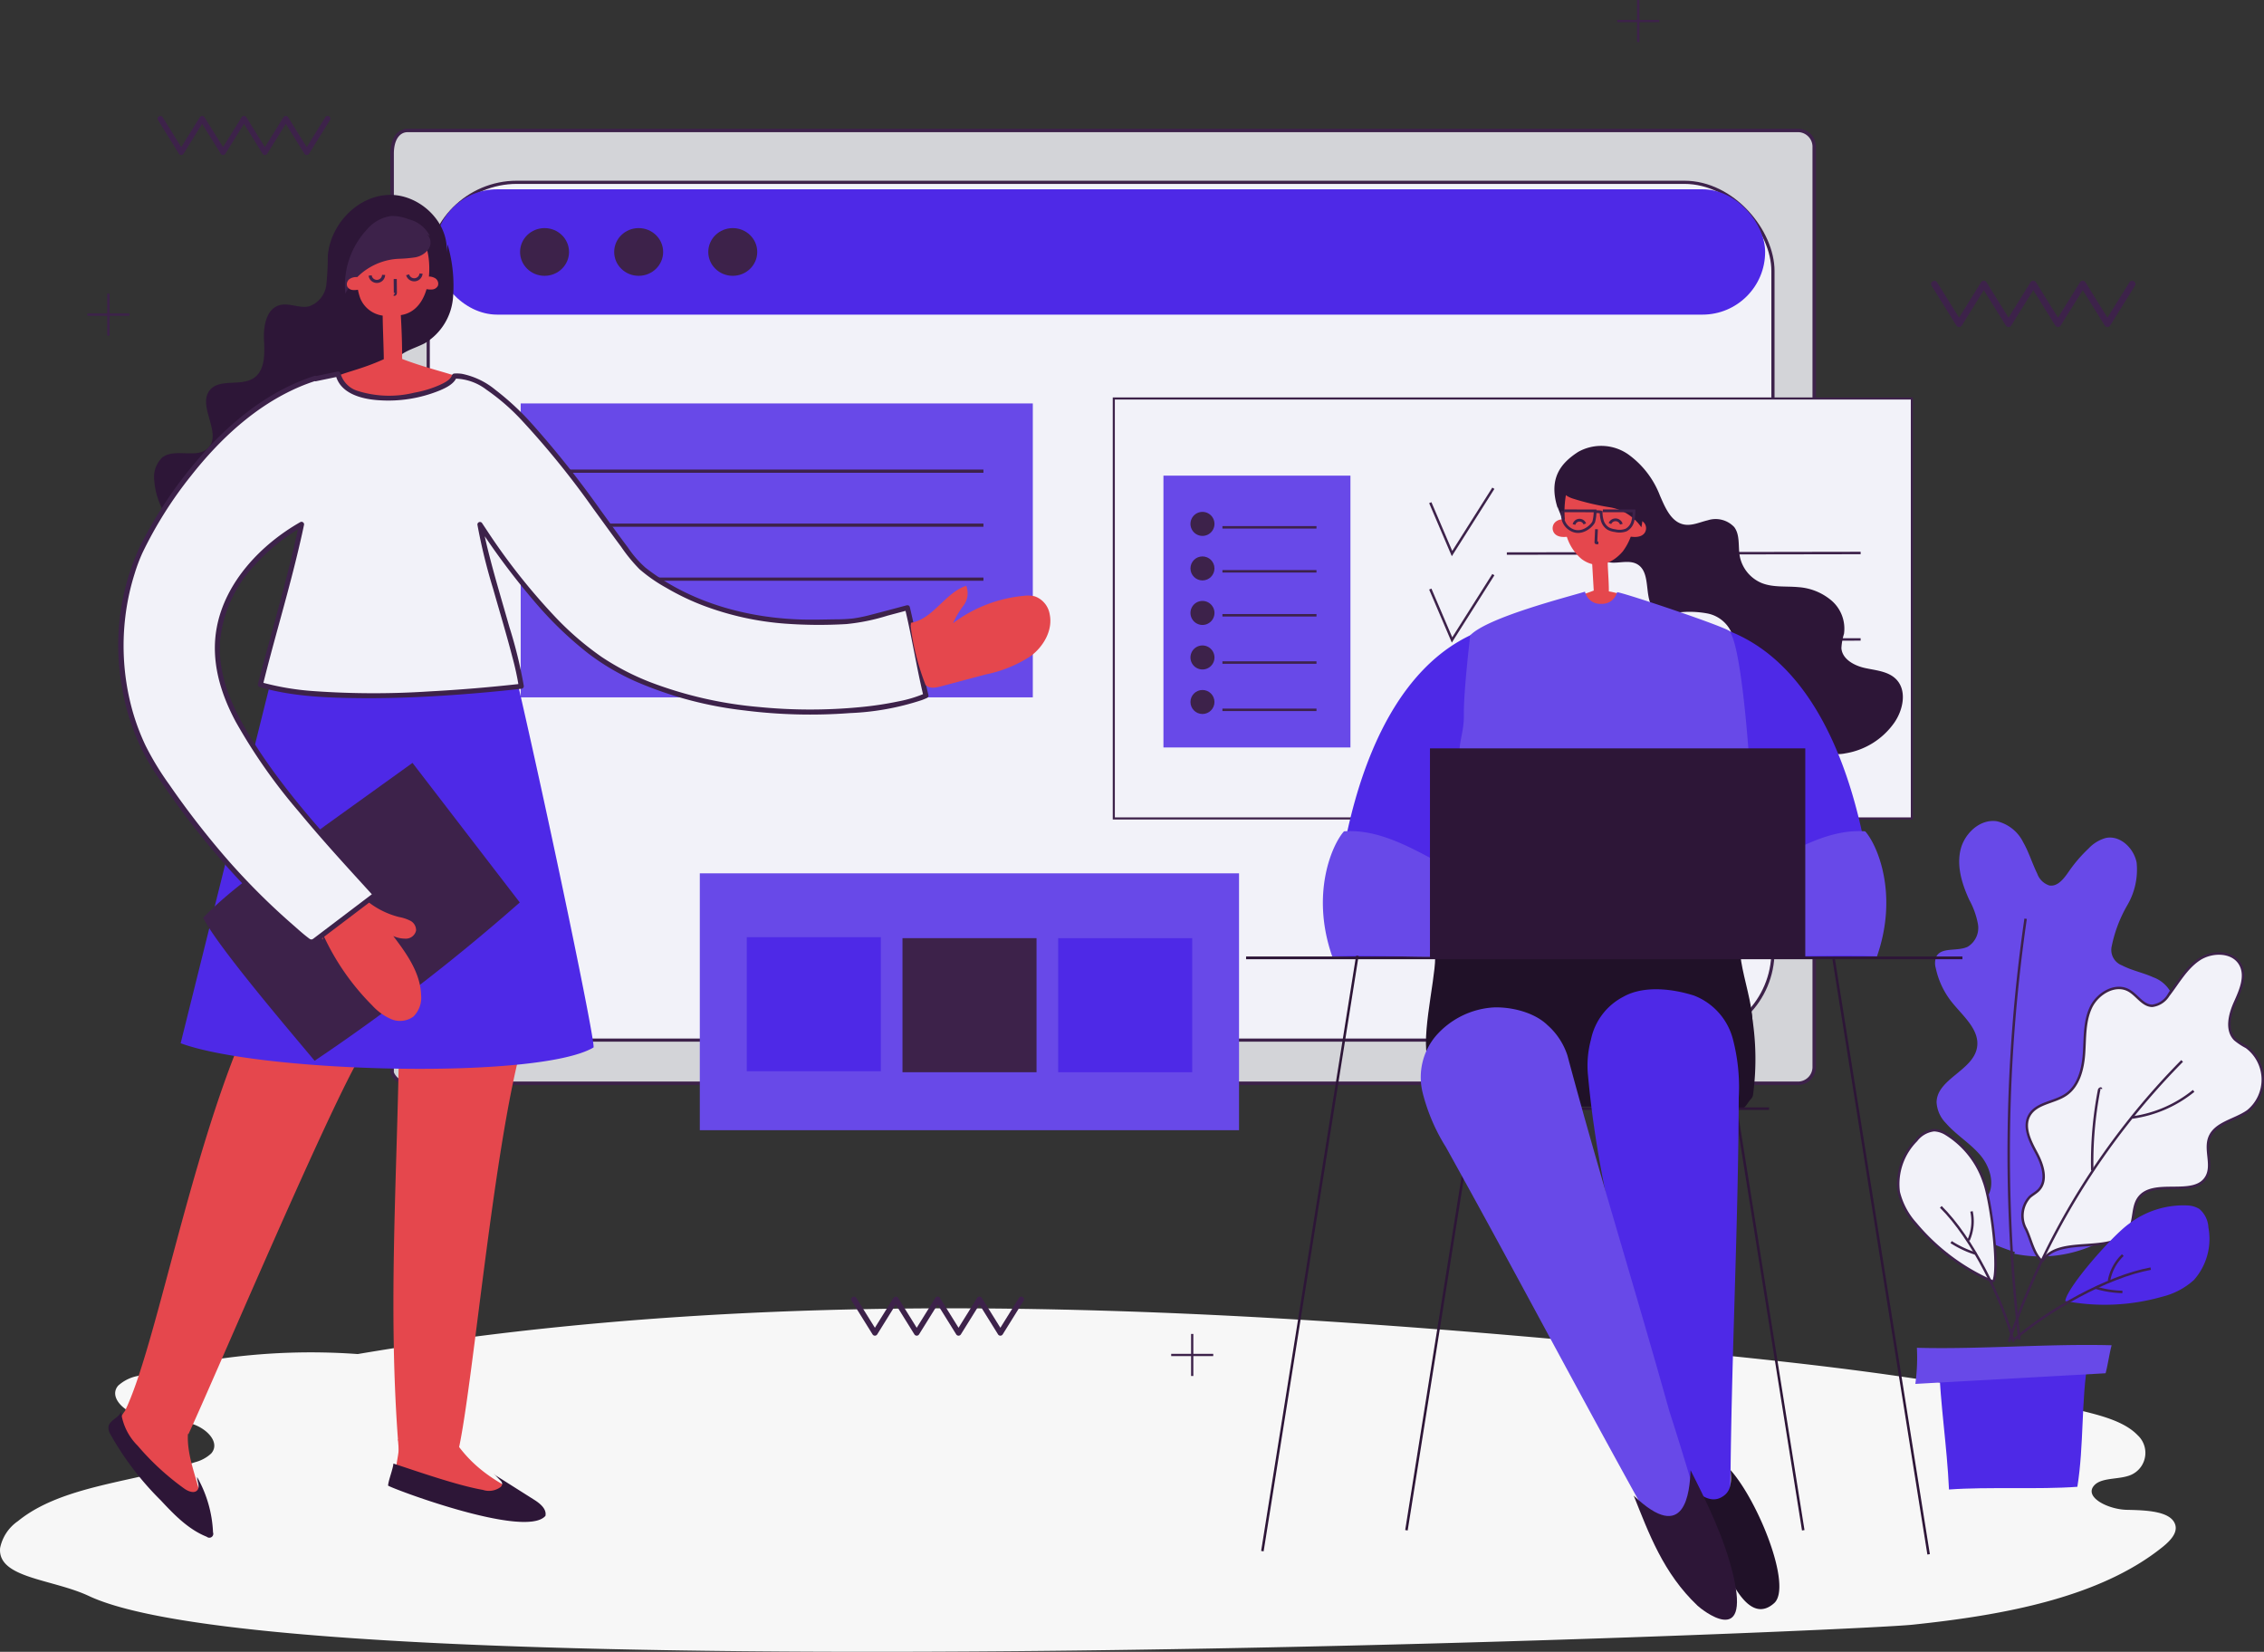 <svg id="artwork4" xmlns="http://www.w3.org/2000/svg" width="306.277" height="223.432" viewBox="0 0 306.277 223.432">
  <rect x="0" y="0" width="306.277" height="223.432" fill="#333333" stroke="none"/>
  <defs>
    <style>
      .cls-1 {
        fill: #f7f7f7;
      }

      .cls-2 {
        fill: #d3d4d8;
        stroke-width: 0.468px;
      }

      .cls-13, .cls-15, .cls-16, .cls-2, .cls-21, .cls-3, .cls-5, .cls-7, .cls-8, .cls-9 {
        stroke: #3d224a;
      }

      .cls-13, .cls-15, .cls-16, .cls-17, .cls-19, .cls-2, .cls-20, .cls-21, .cls-3, .cls-5, .cls-7, .cls-8, .cls-9 {
        stroke-miterlimit: 10;
      }

      .cls-14, .cls-15, .cls-3, .cls-8 {
        fill: #f2f2f9;
      }

      .cls-3 {
        stroke-width: 0.431px;
      }

      .cls-4 {
        fill: #3d224a;
      }

      .cls-13, .cls-16, .cls-17, .cls-19, .cls-20, .cls-21, .cls-5, .cls-7, .cls-9 {
        fill: none;
      }

      .cls-5 {
        stroke-width: 0.305px;
      }

      .cls-6 {
        fill: #6849e8;
      }

      .cls-7 {
        stroke-width: 0.434px;
      }

      .cls-8 {
        stroke-width: 0.283px;
      }

      .cls-9 {
        stroke-width: 0.333px;
      }

      .cls-10 {
        fill: #4e29e7;
      }

      .cls-11 {
        fill: #2d1637;
      }

      .cls-12 {
        fill: #e5474d;
      }

      .cls-13 {
        stroke-width: 0.42px;
      }

      .cls-15, .cls-16 {
        stroke-width: 0.331px;
      }

      .cls-17, .cls-20 {
        stroke: #2d1637;
      }

      .cls-17 {
        stroke-width: 0.34px;
      }

      .cls-18 {
        fill: #201128;
      }

      .cls-19 {
        stroke: #0063b0;
        stroke-width: 0.327px;
      }

      .cls-20 {
        stroke-width: 0.37px;
      }

      .cls-21 {
        stroke-width: 0.373px;
      }
    </style>
  </defs>
  <path id="패스_1331" data-name="패스 1331" class="cls-1" d="M139.581,763.324a87.469,87.469,0,0,0-33.351,2.622,5.448,5.448,0,0,0-2.669,1.321c-1.257,1.487.671,3.46,2.883,4.055s4.691.434,6.9,1.04,4.1,2.6,2.809,4.074a5.063,5.063,0,0,1-2.193,1.181c-8.062,2.7-17.974,3.092-23.945,7.964a5.81,5.81,0,0,0-2.417,3.644c-.373,4.092,7.072,4.168,12.016,6.49,28.965,13.609,237.416,4.847,246.676,3.882,12.354-1.288,25.379-3.679,33.863-10.524,1.028-.83,2.039-1.9,1.7-3-.572-1.869-3.991-1.96-6.551-2.016s-5.859-1.738-4.4-3.316c.946-1.026,3.039-.785,4.574-1.268a3.25,3.25,0,0,0,1.3-5.5c-1.66-1.742-4.523-2.558-7.239-3.226-17.414-4.285-35.659-6.3-53.831-8.1-59.788-5.915-121.132-9.63-179.94.375" transform="translate(-87.583 -579.828)"/>
  <path id="패스_1332" data-name="패스 1332" class="cls-2" d="M434.361,415.662h-188.2a2.284,2.284,0,0,1-2.091-1.436V289.936c0-2.124.941-3.158,2.091-3.158h188.2a2.208,2.208,0,0,1,2.091,2.3V413.366A2.208,2.208,0,0,1,434.361,415.662Z" transform="translate(-191.022 -269.133)"/>
  <rect id="사각형_944" data-name="사각형 944" class="cls-3" width="181.917" height="116.033" rx="12" transform="translate(57.93 24.659)"/>
  <path id="패스_1333" data-name="패스 1333" class="cls-4" d="M150.512,281.542l2.829,4.549a.371.371,0,0,0,.637,0l2.829-4.549h-.637L159,286.091a.372.372,0,0,0,.638,0l2.829-4.549h-.637l2.829,4.549a.371.371,0,0,0,.637,0l2.829-4.549h-.637l2.83,4.549a.372.372,0,0,0,.638,0l2.83-4.549c.253-.407-.385-.781-.638-.376l-2.83,4.549h.638l-2.83-4.549a.372.372,0,0,0-.637,0l-2.829,4.549h.637l-2.829-4.549a.371.371,0,0,0-.637,0L159,285.715h.638l-2.829-4.549a.372.372,0,0,0-.637,0l-2.829,4.549h.637l-2.829-4.549c-.252-.405-.891-.032-.637.376Z" transform="translate(-129.142 -265.304)"/>
  <path id="패스_1334" data-name="패스 1334" class="cls-4" d="M427.34,752.675l2.829,4.549a.372.372,0,0,0,.638,0l2.829-4.549H433l2.829,4.549a.372.372,0,0,0,.637,0l2.829-4.549h-.638l2.829,4.549a.372.372,0,0,0,.638,0l2.829-4.549h-.638l2.83,4.549a.372.372,0,0,0,.638,0l2.83-4.549c.254-.408-.385-.782-.637-.376l-2.83,4.549h.638l-2.83-4.549a.372.372,0,0,0-.638,0l-2.829,4.549h.638l-2.829-4.549a.372.372,0,0,0-.638,0l-2.829,4.549h.637l-2.829-4.549a.372.372,0,0,0-.637,0l-2.829,4.549h.638l-2.829-4.549c-.252-.405-.891-.031-.637.376Z" transform="translate(-312.132 -576.733)"/>
  <line id="선_1" data-name="선 1" class="cls-5" y2="5.688" transform="translate(14.66 39.714)"/>
  <line id="선_2" data-name="선 2" class="cls-5" x2="5.688" transform="translate(11.816 42.558)"/>
  <path id="패스_1335" data-name="패스 1335" class="cls-4" d="M858.31,347.427l3.345,5.379a.439.439,0,0,0,.754,0l3.345-5.379H865l3.346,5.379a.439.439,0,0,0,.754,0l3.346-5.379h-.754l3.346,5.379a.439.439,0,0,0,.754,0l3.346-5.379h-.754l3.346,5.379a.439.439,0,0,0,.754,0l3.346-5.379c.3-.482-.456-.924-.754-.445l-3.346,5.379h.754l-3.346-5.379a.44.44,0,0,0-.754,0l-3.346,5.379h.754l-3.346-5.379a.44.44,0,0,0-.754,0l-3.346,5.379h.754l-3.346-5.379a.44.44,0,0,0-.754,0l-3.345,5.379h.754l-3.345-5.379c-.3-.479-1.053-.037-.753.445Z" transform="translate(-597.006 -308.788)"/>
  <line id="선_3" data-name="선 3" class="cls-5" y2="5.688" transform="translate(161.284 180.437)"/>
  <line id="선_4" data-name="선 4" class="cls-5" x2="5.688" transform="translate(158.441 183.281)"/>
  <rect id="사각형_945" data-name="사각형 945" class="cls-6" width="69.278" height="39.758" transform="translate(70.442 54.571)"/>
  <line id="선_5" data-name="선 5" class="cls-7" x2="56.03" transform="translate(77.01 63.734)"/>
  <line id="선_6" data-name="선 6" class="cls-7" x2="56.03" transform="translate(77.01 71.037)"/>
  <line id="선_7" data-name="선 7" class="cls-7" x2="56.03" transform="translate(77.01 78.339)"/>
  <line id="선_8" data-name="선 8" class="cls-7" x2="56.03" transform="translate(77.01 85.282)"/>
  <rect id="사각형_946" data-name="사각형 946" class="cls-8" width="107.962" height="56.806" transform="translate(150.677 53.902)"/>
  <rect id="사각형_947" data-name="사각형 947" class="cls-6" width="25.297" height="36.769" transform="translate(157.392 64.338)"/>
  <path id="패스_1336" data-name="패스 1336" class="cls-4" d="M565.93,440.615a1.623,1.623,0,1,1-1.623-1.623A1.623,1.623,0,0,1,565.93,440.615Z" transform="translate(-401.635 -369.75)"/>
  <ellipse id="타원_27" data-name="타원 27" class="cls-4" cx="1.623" cy="1.623" rx="1.623" ry="1.623" transform="translate(161.048 75.265)"/>
  <path id="패스_1337" data-name="패스 1337" class="cls-4" d="M565.93,476.149a1.623,1.623,0,1,1-1.623-1.623A1.623,1.623,0,0,1,565.93,476.149Z" transform="translate(-401.635 -393.238)"/>
  <path id="패스_1338" data-name="패스 1338" class="cls-4" d="M565.93,493.916a1.623,1.623,0,1,1-1.623-1.623A1.623,1.623,0,0,1,565.93,493.916Z" transform="translate(-401.635 -404.983)"/>
  <ellipse id="타원_28" data-name="타원 28" class="cls-4" cx="1.623" cy="1.623" rx="1.623" ry="1.623" transform="translate(161.048 93.333)"/>
  <line id="선_9" data-name="선 9" class="cls-9" x2="12.724" transform="translate(165.372 71.331)"/>
  <line id="선_10" data-name="선 10" class="cls-9" y1="0.076" x2="47.862" transform="translate(203.847 74.802)"/>
  <line id="선_11" data-name="선 11" class="cls-9" y1="0.076" x2="47.862" transform="translate(203.847 86.492)"/>
  <line id="선_12" data-name="선 12" class="cls-9" y1="0.076" x2="47.862" transform="translate(203.847 98.334)"/>
  <line id="선_13" data-name="선 13" class="cls-9" x2="12.724" transform="translate(165.372 77.279)"/>
  <line id="선_14" data-name="선 14" class="cls-9" x2="12.724" transform="translate(165.372 83.227)"/>
  <line id="선_15" data-name="선 15" class="cls-9" x2="12.724" transform="translate(165.372 89.621)"/>
  <line id="선_16" data-name="선 16" class="cls-9" x2="12.724" transform="translate(165.372 96.015)"/>
  <path id="패스_1339" data-name="패스 1339" class="cls-9" d="M658.4,431.5l2.941,6.885,5.59-8.838" transform="translate(-464.908 -363.504)"/>
  <path id="패스_1340" data-name="패스 1340" class="cls-9" d="M658.4,465.983l2.941,6.885,5.59-8.838" transform="translate(-464.908 -386.301)"/>
  <path id="패스_1341" data-name="패스 1341" class="cls-9" d="M658.4,501.136l2.941,6.885,5.59-8.838" transform="translate(-464.908 -409.537)"/>
  <rect id="사각형_948" data-name="사각형 948" class="cls-10" width="179.999" height="16.951" rx="8.476" transform="translate(58.79 25.606)"/>
  <ellipse id="타원_29" data-name="타원 29" class="cls-4" cx="3.312" cy="3.227" rx="3.312" ry="3.227" transform="translate(70.356 30.855)"/>
  <ellipse id="타원_30" data-name="타원 30" class="cls-4" cx="3.312" cy="3.227" rx="3.312" ry="3.227" transform="translate(83.087 30.855)"/>
  <ellipse id="타원_31" data-name="타원 31" class="cls-4" cx="3.312" cy="3.227" rx="3.312" ry="3.227" transform="translate(95.817 30.855)"/>
  <rect id="사각형_949" data-name="사각형 949" class="cls-6" width="72.947" height="34.744" transform="translate(94.671 118.134)"/>
  <rect id="사각형_950" data-name="사각형 950" class="cls-10" width="18.134" height="18.134" transform="translate(101.027 126.766)"/>
  <rect id="사각형_951" data-name="사각형 951" class="cls-4" width="18.134" height="18.134" transform="translate(122.089 126.901)"/>
  <rect id="사각형_952" data-name="사각형 952" class="cls-10" width="18.134" height="18.134" transform="translate(143.151 126.901)"/>
  <path id="패스_1342" data-name="패스 1342" class="cls-11" d="M188.7,320.285c.318-4.192-3.778-8.013-7.976-7.789s-7.758,4.054-8.1,8.245a35.474,35.474,0,0,1-.2,3.921,3.516,3.516,0,0,1-2.326,2.9c-1.323.314-2.736-.534-4.039-.145-1.78.53-2.158,2.864-2.064,4.719s.157,4.09-1.386,5.125c-1.76,1.181-4.651,0-5.965,1.665-1.676,2.121,1.666,5.735-.149,7.738-1.47,1.622-4.487.009-6.239,1.322a3.659,3.659,0,0,0-1.1,3.188,9.856,9.856,0,0,0,7.7,8.878c2.043.4,4.509-.072,5.525-1.889.832-1.488.549-3.6,1.871-4.672,1.616-1.316,4.383-.02,5.957-1.387,1.4-1.215.77-3.459,1.038-5.292.48-3.281,4.06-5.241,7.362-5.541,1.135-.1,2.478-.179,3.082-1.146.839-1.343-.517-3.112-.117-4.645.446-1.708,2.618-2.106,4.179-2.93a7.95,7.95,0,0,0,3.8-6.032,19.824,19.824,0,0,0-.723-7.327" transform="translate(-128.28 -286.126)"/>
  <path id="패스_1343" data-name="패스 1343" class="cls-12" d="M263.106,629.244c-4.6,11.6-7.754,50.859-9.882,58.958-3.126-.287-4.724.286-7.85,0-1.879-21.943.238-43.206.01-65.228,5.252.669,7.339,2,12.632,1.879a6.5,6.5,0,0,1,3.922.716c1.11.774,1.474,2.693.328,3.414" transform="translate(-191.368 -491.366)"/>
  <path id="패스_1344" data-name="패스 1344" class="cls-12" d="M153.5,647.149c-7.36,17.286-11.914,42.631-15.982,50.995a84.773,84.773,0,0,1,8.561,3.2c3.257-6.972,18.242-42.34,23.117-50.887-4.442-1.642-10.96-3.358-15.7-3.308" transform="translate(-120.589 -507.345)"/>
  <path id="패스_1345" data-name="패스 1345" class="cls-10" d="M172.145,500.417l-12.464,50.059c10.782,3.991,48.372,4.975,55.846.576.391-.23-6.084-31.295-10.459-50.179a2.7,2.7,0,0,0-1.5-1.739,3.754,3.754,0,0,0-1.764-.2l-28.468,1.283" transform="translate(-135.242 -409.36)"/>
  <path id="패스_1346" data-name="패스 1346" class="cls-12" d="M222.009,335.027c3.23-.475,4.17-4.481,3.764-7.72-.294-2.35-1.631-4.924-3.971-5.286a4.556,4.556,0,0,0-4.252,2.116,9.822,9.822,0,0,0-1.418,4.748,8.284,8.284,0,0,0,.389,3.864,3.835,3.835,0,0,0,3.035,2.345c0,1.279.148,4.617.148,5.9-5.088,2.284-6.627,1.478-10.79,5.188,4.921.851-1.874,14.739,13.349,14.548,11.545-.145,5.052-14.668,9.438-16.1-.585-1.365-4.728-1.837-9.512-3.673,0-2.111-.062-3.815-.179-5.922" transform="translate(-167.786 -292.403)"/>
  <path id="패스_1347" data-name="패스 1347" class="cls-4" d="M236.338,323.356a1.568,1.568,0,0,1,.21,2.013,2.823,2.823,0,0,1-1.845,1.122,17.488,17.488,0,0,1-2.207.19,8.5,8.5,0,0,0-7.2,4.726,11.082,11.082,0,0,1,2.921-8.689,5.236,5.236,0,0,1,3.295-1.828,5.876,5.876,0,0,1,2.349.447,4.336,4.336,0,0,1,2.873,2.272" transform="translate(-178.576 -291.676)"/>
  <path id="패스_1348" data-name="패스 1348" class="cls-12" d="M257.71,345.1a1.645,1.645,0,0,1,1.116.218.871.871,0,0,1,.351,1.013.924.924,0,0,1-.718.492,2.727,2.727,0,0,1-.9-.06" transform="translate(-199.939 -307.673)"/>
  <path id="패스_1349" data-name="패스 1349" class="cls-12" d="M227.5,345.3a1.645,1.645,0,0,0-1.113.234.872.872,0,0,0-.336,1.018.925.925,0,0,0,.725.482,2.723,2.723,0,0,0,.9-.073" transform="translate(-179.077 -307.807)"/>
  <path id="패스_1350" data-name="패스 1350" class="cls-13" d="M252.082,343.9a.926.926,0,0,1-1.814.161" transform="translate(-195.122 -306.892)"/>
  <path id="패스_1351" data-name="패스 1351" class="cls-13" d="M237.125,344.421a.914.914,0,0,1-1.82.081" transform="translate(-185.231 -307.236)"/>
  <path id="패스_1352" data-name="패스 1352" class="cls-13" d="M245.048,346.07l.018,1.874c0,.1-.073.245-.154.185" transform="translate(-191.581 -308.326)"/>
  <path id="패스_1353" data-name="패스 1353" class="cls-12" d="M254.005,809.892c2.911,3.929,6.358,5.5,10.7,7.747a58.031,58.031,0,0,1-15.891-1.28,1.753,1.753,0,0,1-.724-.281,18.3,18.3,0,0,1-2.2-1.378c-.788-1.742.51-3.8,0-5.639,2.691-.061,5.467,1.31,8.115.831" transform="translate(-192.055 -614.372)"/>
  <path id="패스_1354" data-name="패스 1354" class="cls-12" d="M144.149,798.545c-.716,4.269,2.126,8.4,2.039,12.729-.643.156-1.234-.364-1.693-.841l-8.991-9.359a3.583,3.583,0,0,1-.816-1.105,2.567,2.567,0,0,1-.134-1.149,4.559,4.559,0,0,1,1.394-2.92.809.809,0,0,1,.457-.26.881.881,0,0,1,.405.1l7.3,3" transform="translate(-118.624 -605.5)"/>
  <path id="패스_1355" data-name="패스 1355" class="cls-11" d="M256.726,820.075l.909.934a.8.8,0,0,1,.26.413.616.616,0,0,1-.193.483,2.623,2.623,0,0,1-2.412.4c-3.4-.587-8.826-2.485-12.106-3.564-.046.717-.675,2.26-.721,2.977-.013.2,18.578,7.291,21.288,4.1.19-.923-.718-1.669-1.515-2.172l-5.2-3.288" transform="translate(-189.963 -620.774)"/>
  <path id="패스_1356" data-name="패스 1356" class="cls-11" d="M142.832,806.893c0,.6.419,1.266.064,1.751-.4.546-1.261.207-1.811-.188a35.362,35.362,0,0,1-6.293-5.795,7.772,7.772,0,0,1-2.246-4.589c-.313.855-1.593,1.15-1.706,2.054a1.793,1.793,0,0,0,.272,1.005,40.482,40.482,0,0,0,6.819,8.935c1.816,1.949,3.737,3.934,6.213,4.917a.532.532,0,0,0,.846-.59,16.593,16.593,0,0,0-2.159-7.5" transform="translate(-116.171 -607.11)"/>
  <path id="패스_1357" data-name="패스 1357" class="cls-4" d="M184.189,548.354l12.8-9.2,14.513,18.881a269.422,269.422,0,0,1-27.756,21.413c-2.377-2.875-13.151-15.414-15.078-19.347,4.568-4.714,11.175-8.994,16.739-12.479" transform="translate(-141.185 -435.961)"/>
  <path id="패스_1358" data-name="패스 1358" class="cls-12" d="M213.6,597.136a32.749,32.749,0,0,0,6.619,9.564,7.688,7.688,0,0,0,2.562,1.871,3.086,3.086,0,0,0,3.031-.323,3.592,3.592,0,0,0,1.051-2.926c-.093-2.988-1.951-5.6-3.763-7.973a4.112,4.112,0,0,0,1.784.348,1.406,1.406,0,0,0,1.3-1.1,1.442,1.442,0,0,0-.779-1.321,5.653,5.653,0,0,0-1.536-.506,11.208,11.208,0,0,1-4.646-2.442,1.855,1.855,0,0,0-.97-.57,1.709,1.709,0,0,0-.929.28l-4.783,2.527c-.177.094-.372.209-.421.4a.729.729,0,0,0,.131.507l1.3,2.378" transform="translate(-169.896 -470.731)"/>
  <g id="그룹_1617" data-name="그룹 1617" transform="translate(16.02 50.254)">
    <g id="그룹_1615" data-name="그룹 1615" transform="translate(0.356 0.338)">
      <path id="패스_1359" data-name="패스 1359" class="cls-14" d="M242.263,415.585c-8.118,2.15-6.358,1.83-12.159,1.941-8.4.161-17.05-2.02-23.637-7.229-3.06-2.419-17.386-26.708-25.479-26.049-.84,2.659-14.551,5.177-15.738-.276-.7.151-2.261.472-3.052.641-.011-.02-.022-.041-.034-.061-14.541,4.637-23.172,22.166-23.907,23.962-3.857,9.417-3.01,20.992,2.677,29.431a100.329,100.329,0,0,0,20.177,22.634.653.653,0,0,0,1.015.026l8.2-6.216c-5.789-6.368-17.957-19.163-20.69-28.407-3.774-12.768,8.316-20.346,10.681-21.688-1.463,6.99-4.7,18.119-5.576,21.692,9.124,2.709,27.9,1.056,35.3.217-.686-4.817-4.663-16.095-5.594-21.892,1.839,2.77,7.634,11.61,14.817,17.154,13.908,10.737,39.348,8.858,45.523,6.011C243.845,423.664,243.2,419.4,242.263,415.585Z" transform="translate(-135.894 -383.972)"/>
    </g>
    <g id="그룹_1616" data-name="그룹 1616">
      <path id="패스_1360" data-name="패스 1360" class="cls-4" d="M241.477,414.6c-1.582.419-3.16.853-4.746,1.255a20.6,20.6,0,0,1-2.5.522,20.916,20.916,0,0,1-2.318.117c-1.482.021-2.966.066-4.448.03-7.554-.183-15.3-2.308-21.316-7.015a14.225,14.225,0,0,1-2.386-2.74c-1.233-1.632-2.423-3.3-3.629-4.951A131.117,131.117,0,0,0,190.744,390a36.166,36.166,0,0,0-4.934-4.572,10.256,10.256,0,0,0-4.486-2.14,4.8,4.8,0,0,0-1.031-.041.357.357,0,0,0-.33.251c-.219.644-1.137,1.06-1.717,1.324a15.033,15.033,0,0,1-3.381,1.016,14.225,14.225,0,0,1-7.708-.258,3.447,3.447,0,0,1-2.271-2.359.349.349,0,0,0-.421-.239c-1.016.219-2.036.424-3.052.641l.387.157-.034-.061a.346.346,0,0,0-.387-.157c-6.333,2.039-11.632,6.423-15.89,11.429a57.572,57.572,0,0,0-7.725,11.623,31.829,31.829,0,0,0-2.415,19.184,30.162,30.162,0,0,0,4.317,11.238,109.318,109.318,0,0,0,7.83,10.551,93.724,93.724,0,0,0,8.888,9.308q1.185,1.078,2.407,2.114.582.494,1.173.978a1.483,1.483,0,0,0,1.066.515,2.718,2.718,0,0,0,1.159-.707l1.589-1.205,3.012-2.283,3.012-2.284a.349.349,0,0,0,.069-.537c-6.218-6.838-12.727-13.647-17.5-21.614-2.268-3.782-4.089-7.948-3.773-12.454a17.351,17.351,0,0,1,4.722-10.289,26.4,26.4,0,0,1,6.476-5.2l-.5-.386c-1.3,6.185-3.05,12.273-4.7,18.371-.3,1.1-.6,2.21-.875,3.321a.349.349,0,0,0,.239.421c4.443,1.306,9.246,1.463,13.845,1.5,5.081.039,10.165-.231,15.228-.652q3.161-.263,6.313-.618a.351.351,0,0,0,.33-.433,61.356,61.356,0,0,0-1.932-7.888c-.9-3.174-1.857-6.336-2.679-9.533-.38-1.477-.738-2.964-.983-4.471l-.626.264a96.426,96.426,0,0,0,8.264,10.948,49.42,49.42,0,0,0,6.675,6.329,32.057,32.057,0,0,0,6.376,3.774,51.5,51.5,0,0,0,14.738,3.939,71.042,71.042,0,0,0,14.271.362,35.447,35.447,0,0,0,9.747-1.758q.373-.14.736-.305a.345.345,0,0,0,.157-.387c-.959-3.937-1.557-7.952-2.516-11.889-.1-.428-.764-.246-.66.182.959,3.937,1.557,7.952,2.516,11.889l.157-.386a17.14,17.14,0,0,1-3.521,1.064,46.149,46.149,0,0,1-5.245.787,70.622,70.622,0,0,1-13.686-.024,54.326,54.326,0,0,1-14.687-3.362,34.243,34.243,0,0,1-6.551-3.4,40.421,40.421,0,0,1-6.535-5.68,84.817,84.817,0,0,1-9.126-11.639q-.262-.392-.522-.785a.344.344,0,0,0-.625.264,77.076,77.076,0,0,0,2.107,8.589c.883,3.11,1.823,6.205,2.63,9.336a37.593,37.593,0,0,1,.857,3.967l.33-.433q-6.242.707-12.521,1.042a114.8,114.8,0,0,1-15.431-.037A36.149,36.149,0,0,1,154.136,425l.239.421c1.369-5.562,3.023-11.053,4.4-16.614.418-1.686.819-3.377,1.176-5.078a.347.347,0,0,0-.5-.386c-5.321,3.026-10.176,8.12-11.311,14.3-.817,4.446.47,8.759,2.554,12.666a75.245,75.245,0,0,0,8.553,12.2c3.246,3.941,6.71,7.688,10.144,11.464l.069-.538-5.856,4.44-1.422,1.078c-.251.19-.5.381-.753.571-.282.213-.436.4-.767.154-.81-.6-1.569-1.3-2.331-1.965a92.1,92.1,0,0,1-8.731-8.717,114.088,114.088,0,0,1-7.874-10.147,38.408,38.408,0,0,1-3.185-5.226,29.722,29.722,0,0,1-2.019-5.607,32.755,32.755,0,0,1-.745-11.853,31.863,31.863,0,0,1,1.261-5.848,22.629,22.629,0,0,1,1.068-2.834,54.684,54.684,0,0,1,6.592-10.445c3.9-4.942,8.714-9.431,14.557-11.95.755-.325,1.526-.61,2.308-.862l-.386-.157.034.061a.351.351,0,0,0,.386.157c1.017-.217,2.036-.421,3.052-.641l-.421-.239c.591,2.565,3.54,3.3,5.813,3.451a18.4,18.4,0,0,0,8.333-1.344c.845-.364,1.934-.891,2.253-1.831l-.33.251a7.209,7.209,0,0,1,4.324,1.494,29.13,29.13,0,0,1,4.9,4.274,115.234,115.234,0,0,1,9.57,11.838c1.25,1.707,2.481,3.428,3.746,5.123a22,22,0,0,0,2.494,3.047,20.906,20.906,0,0,0,3.6,2.507,33.466,33.466,0,0,0,5.056,2.427,39.649,39.649,0,0,0,11.01,2.433,62.5,62.5,0,0,0,8.33.06A27.555,27.555,0,0,0,238.878,416q1.391-.371,2.781-.741A.343.343,0,0,0,241.477,414.6Z" transform="translate(-134.844 -382.974)"/>
    </g>
  </g>
  <path id="패스_1361" data-name="패스 1361" class="cls-12" d="M451.064,473.477c2.994-.505,4.59-4.04,7.468-5.009a2.748,2.748,0,0,1-.351,2.658,12.349,12.349,0,0,0-1.434,2.406,18.833,18.833,0,0,1,9.554-3.7,4.165,4.165,0,0,1,1.49.061,3.105,3.105,0,0,1,2.032,2.41c.459,2.15-.81,4.372-2.573,5.686a17.413,17.413,0,0,1-6.068,2.472l-6.1,1.623c-.7.187-1.565.33-2.051-.208a32.967,32.967,0,0,1-2.017-7.955" transform="translate(-327.823 -389.234)"/>
  <path id="패스_1362" data-name="패스 1362" class="cls-6" d="M870.662,620.633a27.059,27.059,0,0,1-5.032-2.137c-.683-.376-1.416-.871-1.556-1.639-.267-1.466,1.64-2.237,2.609-3.369,1.4-1.639.71-4.252-.673-5.909s-3.314-2.779-4.723-4.413a4.354,4.354,0,0,1-1.234-2.784c.036-3.156,4.9-4.278,5.464-7.383.435-2.4-1.877-4.267-3.4-6.17a11.064,11.064,0,0,1-2.172-4.6,2.4,2.4,0,0,1,.044-1.5c.662-1.425,2.892-.7,4.3-1.408a2.994,2.994,0,0,0,1.365-3.017,10.8,10.8,0,0,0-1.174-3.3c-.97-2.107-1.711-4.464-1.2-6.727s2.667-4.284,4.957-3.912a5.346,5.346,0,0,1,3.529,2.825c.776,1.352,1.219,2.867,1.908,4.264a2.578,2.578,0,0,0,1.63,1.591c1.126.2,1.981-.937,2.631-1.878a19.607,19.607,0,0,1,2.677-3.118,5.055,5.055,0,0,1,2.339-1.429c1.943-.4,3.8,1.391,4.165,3.342a9.507,9.507,0,0,1-1.239,5.716,18.318,18.318,0,0,0-2.118,5.529,2.235,2.235,0,0,0,1.385,2.652c1.335.7,2.852.982,4.223,1.607a4.4,4.4,0,0,1,2.82,3.266c.215,2.3-2.193,3.818-4.021,5.224A14.256,14.256,0,0,0,884,596.989a1.729,1.729,0,0,0-.234,1.157c.142.54.722.825,1.248,1.01a27.362,27.362,0,0,1,3.457,1.219,4.039,4.039,0,0,1,2.289,2.7c.389,2.209-1.819,3.921-3.748,5.067-2.089,1.241-4.179,2.483-6.283,3.7-1.3.755-2.824,2.11-2.16,3.462.437.889,1.568,1.11,2.484,1.488s1.815,1.456,1.235,2.259a1.846,1.846,0,0,1-.749.531,17.546,17.546,0,0,1-10.985,1.277" transform="translate(-598.07 -451.272)"/>
  <path id="패스_1363" data-name="패스 1363" class="cls-15" d="M897.411,656.886c2.1-3.778,10.008-.634,11.868-4.538.609-1.279.342-2.9,1.172-4.049,1.985-2.743,7.61.058,9.207-2.928.834-1.559-.261-3.565.357-5.223.754-2.022,3.432-2.353,5.2-3.6a5.493,5.493,0,0,0-.183-8.668,8.675,8.675,0,0,1-1.549-1.025c-1.257-1.263-.731-3.387,0-5.014s1.576-3.522.738-5.094c-1-1.877-3.848-1.9-5.614-.71s-2.817,3.148-4.122,4.829a3.014,3.014,0,0,1-2.191,1.435c-1.289-.012-2.048-1.44-3.171-2.071-1.837-1.032-4.239.393-5.136,2.3s-.78,4.107-.927,6.208-.713,4.4-2.455,5.585c-1.585,1.077-3.964,1.106-4.925,2.765-.908,1.567.069,3.5.934,5.1s1.561,3.755.292,5.046c-.357.363-.826.6-1.2.937a3.73,3.73,0,0,0-.5,4.329c.687,1.4,1.013,3.4,2.222,4.389" transform="translate(-621.129 -486.247)"/>
  <path id="패스_1364" data-name="패스 1364" class="cls-10" d="M911.826,728.613a28.3,28.3,0,0,0,13.094-.578,9.9,9.9,0,0,0,4.3-2.263,8.37,8.37,0,0,0,1.963-7.106,3.517,3.517,0,0,0-1.22-2.5,3.31,3.31,0,0,0-1.6-.479,12.122,12.122,0,0,0-7.879,2.448c-2.3,1.616-8.488,8.677-8.661,10.474" transform="translate(-632.427 -552.63)"/>
  <path id="패스_1365" data-name="패스 1365" class="cls-16" d="M929.268,739.02a6.317,6.317,0,0,1,1.867-3.453" transform="translate(-643.956 -565.792)"/>
  <path id="패스_1366" data-name="패스 1366" class="cls-16" d="M890.692,658.26a220.865,220.865,0,0,1,.843-56.919" transform="translate(-617.508 -477.066)"/>
  <path id="패스_1367" data-name="패스 1367" class="cls-16" d="M889.3,696.076a99.219,99.219,0,0,1,23.436-37.99" transform="translate(-617.535 -514.576)"/>
  <path id="패스_1368" data-name="패스 1368" class="cls-16" d="M922.553,680.18a51.4,51.4,0,0,1,.923-10.889c.028-.146.259-.29.264-.142" transform="translate(-639.509 -521.847)"/>
  <path id="패스_1369" data-name="패스 1369" class="cls-16" d="M938.55,673.63a16.792,16.792,0,0,0,8.3-3.6" transform="translate(-650.092 -522.469)"/>
  <path id="패스_1370" data-name="패스 1370" class="cls-16" d="M891.6,750.517c4.556-3.935,12.489-8.462,18.41-9.552" transform="translate(-619.06 -569.361)"/>
  <path id="패스_1371" data-name="패스 1371" class="cls-16" d="M923.774,748.516a13.855,13.855,0,0,0,3.674.593" transform="translate(-640.325 -574.352)"/>
  <path id="패스_1372" data-name="패스 1372" class="cls-15" d="M857.912,706.215a28.3,28.3,0,0,1-10.5-7.846,9.9,9.9,0,0,1-2.284-4.292,8.373,8.373,0,0,1,2.376-6.979,3.518,3.518,0,0,1,2.412-1.376,3.307,3.307,0,0,1,1.592.5,12.121,12.121,0,0,1,5.136,6.457c.99,2.628,2.135,11.949,1.267,13.532" transform="translate(-588.265 -532.844)"/>
  <path id="패스_1373" data-name="패스 1373" class="cls-16" d="M873.208,722.027a6.316,6.316,0,0,0,.4-3.905" transform="translate(-606.899 -554.261)"/>
  <path id="패스_1374" data-name="패스 1374" class="cls-16" d="M871.985,734.572c-1.552-5.817-5.563-14.022-9.844-18.255" transform="translate(-599.584 -553.068)"/>
  <path id="패스_1375" data-name="패스 1375" class="cls-16" d="M869.622,731.943a13.866,13.866,0,0,1-3.371-1.577" transform="translate(-602.301 -562.354)"/>
  <path id="패스_1376" data-name="패스 1376" class="cls-10" d="M881.5,775.281c-.924,5.2-.529,11.437-1.433,16.991-5.292.387-12.074-.02-17.366.367-.273-5.993-1.172-11.311-1.377-17.494,6.659,1.1,13.541-2.333,20.115-.805" transform="translate(-599.04 -591.159)"/>
  <path id="패스_1377" data-name="패스 1377" class="cls-6" d="M878.528,771.459c-.286,1-.535,2.788-.821,3.787l-25.734,1.44a25.887,25.887,0,0,0,.208-4.886c8.671.231,17.677-.572,26.347-.341" transform="translate(-592.862 -589.49)"/>
  <line id="선_17" data-name="선 17" class="cls-17" x1="9.248" y2="57.973" transform="translate(190.265 149.02)"/>
  <line id="선_18" data-name="선 18" class="cls-17" x2="9.248" y2="57.973" transform="translate(234.698 149.02)"/>
  <path id="패스_1378" data-name="패스 1378" class="cls-11" d="M708.349,420.99c-1.253-3.958.43-6.026,2.8-7.554a6.384,6.384,0,0,1,6.748.329,12.273,12.273,0,0,1,4.3,5.575c.707,1.625,1.508,3.581,3.247,3.92,1.085.211,2.159-.318,3.235-.571a3.456,3.456,0,0,1,3.574.924c.8,1.071.513,2.566.738,3.883a4.95,4.95,0,0,0,3.015,3.7c1.541.6,3.265.385,4.913.539a7.751,7.751,0,0,1,4.527,1.844,5.009,5.009,0,0,1,1.654,4.469,7.955,7.955,0,0,0-.35,1.932c.1,1.5,1.739,2.381,3.207,2.7s3.115.432,4.178,1.494c1.517,1.515.988,4.15-.238,5.908a10.068,10.068,0,0,1-6.624,4.139,4.814,4.814,0,0,1-2.729-.234,5.027,5.027,0,0,1-2.385-3.033,32.589,32.589,0,0,0-1.277-3.749,6.894,6.894,0,0,0-4.229-3.49c-1.4-.4-3.1-.448-3.929-1.647-.758-1.1-.362-2.612-.73-3.9a4.5,4.5,0,0,0-3.34-2.866,13.169,13.169,0,0,0-4.584-.054,3.736,3.736,0,0,1-2.219-.217c-2.09-1.162-.626-5.081-2.651-6.353-.971-.61-2.226-.239-3.373-.251a6.555,6.555,0,0,1-4.788-2.578,19.413,19.413,0,0,1-2.67-4.915" transform="translate(-497.642 -352.315)"/>
  <path id="패스_1379" data-name="패스 1379" class="cls-18" d="M667.378,634.8l2.012,11.373a1.826,1.826,0,0,0,.737,1.391,2.87,2.87,0,0,0,1.524.178c11.782-.438,23.206-.194,34.836.027.421.008.921-1.029,1.214-1.284a1.166,1.166,0,0,0,.319-.78,36.182,36.182,0,0,0-.678-12.984q-19.941.339-39.808,2.055" transform="translate(-470.841 -497.807)"/>
  <path id="패스_1380" data-name="패스 1380" class="cls-18" d="M656.136,611.239c0,3.224-2.264,12.086-.7,14.263.362.5,6.785-2.227,7.4-2.153,11.977,1.433,21.924-2.039,33.93-3.208.629-.061,1.5,2.362,1.858,1.792,1.841-2.928-2.827-11.723-.624-13.575-12.066-.258-16.711.641-28.777.929q-7.627.183-15.247.589" transform="translate(-461.984 -481.673)"/>
  <line id="선_19" data-name="선 19" class="cls-17" x2="36.836" transform="translate(202.485 149.96)"/>
  <line id="선_20" data-name="선 20" class="cls-19" x2="9.248" y2="57.973" transform="translate(225.671 149.96)"/>
  <path id="패스_1381" data-name="패스 1381" class="cls-10" d="M767.552,483.768c17.164,3.733,22.54,27.535,23.114,44.929a94.362,94.362,0,0,1-22.932-1.248q.188-18.248,1.474-36.463c.121-1.718-3.377-7.241-1.655-7.218" transform="translate(-536.743 -399.347)"/>
  <path id="패스_1382" data-name="패스 1382" class="cls-6" d="M775.887,583.106c6.144.41,12.274-.091,18.483.195,2.948-8.464,0-15.131-1.6-16.9-6.823-.492-13.2,5.178-19.708,7.6a.531.531,0,0,0-.371.308.672.672,0,0,0,.051.4l2.95,8.518" transform="translate(-540.446 -453.95)"/>
  <path id="패스_1383" data-name="패스 1383" class="cls-10" d="M642.35,483.768C625.186,487.5,619.811,511.3,619.236,528.7a94.363,94.363,0,0,0,22.933-1.248q-.188-18.248-1.474-36.463c-.121-1.718,3.377-7.241,1.655-7.218" transform="translate(-439.018 -399.347)"/>
  <path id="패스_1384" data-name="패스 1384" class="cls-12" d="M712.893,421.4a13.761,13.761,0,0,0-.846,5.823,6.507,6.507,0,0,0,2.266,5.353c2.085,1.564,4.242.566,5.59-1.021a7.819,7.819,0,0,0,1.453-5.9c-.223-2.1-1.09-4.3-2.932-5.327s-5.2-1.012-5.53,1.07" transform="translate(-500.368 -356.972)"/>
  <path id="패스_1385" data-name="패스 1385" class="cls-12" d="M709.1,442.066a1.427,1.427,0,0,0-1.56.289,1.136,1.136,0,0,0-.143,1.394c.485.728,1.565.629,2.421.447a6.263,6.263,0,0,0-.718-2.13" transform="translate(-497.179 -371.694)"/>
  <path id="패스_1386" data-name="패스 1386" class="cls-12" d="M737.571,442.066a1.426,1.426,0,0,1,1.56.289,1.136,1.136,0,0,1,.143,1.394c-.485.728-1.565.629-2.421.447a6.271,6.271,0,0,1,.717-2.13" transform="translate(-516.766 -371.694)"/>
  <path id="패스_1387" data-name="패스 1387" class="cls-12" d="M700.428,457.279q.125,2.136.249,4.272c-2.6,1.017-11.032,3.544-11.46,4.9-.539,1.707-.215,4.025-.171,5.249,4.392.223,9.364-.426,13.755-.2a55.847,55.847,0,0,0,12.637-.314,9.165,9.165,0,0,0-1.017-4.969c-1.026-1.49-10-4.323-11.7-4.552.01-1.543-.175-3.1-.165-4.641-.448.005-1.653.011-2.1.017" transform="translate(-485.074 -381.667)"/>
  <path id="패스_1388" data-name="패스 1388" class="cls-6" d="M686.964,470.821a2.105,2.105,0,0,0,2.22,1.645,2.075,2.075,0,0,0,2.122-1.574c1.038.1,14.8,4.73,15.216,5.281,1.518,2,2.484,14.794,2.665,17.615a24.439,24.439,0,0,1-5.9.416l-16.738-.178c-2.9-.031-5.8-.062-8.7-.215-2.913-.154-4.986-.353-7.89-.631-.037-2.32.657-3.424.62-5.743-.049-3.073.859-10.708.859-10.708,2.337-2.427,13.023-5.147,15.529-5.907" transform="translate(-472.544 -390.789)"/>
  <line id="선_21" data-name="선 21" class="cls-20" x2="96.904" transform="translate(168.573 129.566)"/>
  <line id="선_22" data-name="선 22" class="cls-17" x2="12.878" y2="80.734" transform="translate(248.028 129.514)"/>
  <line id="선_23" data-name="선 23" class="cls-17" x1="12.878" y2="80.734" transform="translate(170.778 129.083)"/>
  <path id="패스_1389" data-name="패스 1389" class="cls-6" d="M635.46,583.227c-5.86.411-12.592-.183-18.677.073-2.948-8.464,0-15.131,1.6-16.9,6.823-.492,13.2,5.178,19.707,7.6a.531.531,0,0,1,.371.308.672.672,0,0,1-.051.4l-2.95,8.518" transform="translate(-436.565 -453.95)"/>
  <path id="패스_1390" data-name="패스 1390" class="cls-10" d="M732.455,692.419c-4.261-18.145-9.507-32.618-11.229-51.177a13.439,13.439,0,0,1,.384-4.927A8.434,8.434,0,0,1,726,630.491c2.724-1.536,6.6-1.105,9.576-.153a8.679,8.679,0,0,1,5.216,5.788,25.665,25.665,0,0,1,.817,8.016c-.071,18.44-1.066,36.222-1.137,54.662-3.4.6-2.274.688-5.49,1.947-.233-6.4-1.86-5.267-2.526-8.332" transform="translate(-506.389 -495.665)"/>
  <path id="패스_1391" data-name="패스 1391" class="cls-6" d="M688.29,691.285c-5.036-17.945-9.4-31.728-13.772-48.055A9.31,9.31,0,0,0,671.8,639.1c-1.863-1.8-5.071-2.472-7.3-2.377a11.253,11.253,0,0,0-7.818,3.89,8.68,8.68,0,0,0-1.77,7.588,25.661,25.661,0,0,0,3.158,7.413c8.972,16.111,18.284,33.809,27.256,49.92,5.135,3.9,5.732,1.9,6.55-2.52-.9-3.2-2.565-8.566-3.59-11.732" transform="translate(-462.47 -500.451)"/>
  <rect id="사각형_953" data-name="사각형 953" class="cls-11" width="50.771" height="28.334" transform="translate(193.449 101.231)"/>
  <path id="패스_1392" data-name="패스 1392" class="cls-11" d="M709.864,419.142a2.054,2.054,0,0,0-.408,2.331,3.247,3.247,0,0,0,1.764,1.417,34,34,0,0,0,5.066,1.2,6.452,6.452,0,0,1,4.281,2.708,7.713,7.713,0,0,0-7.4-9.394,3.645,3.645,0,0,0-3.3,1.743" transform="translate(-498.525 -355.475)"/>
  <path id="패스_1393" data-name="패스 1393" class="cls-18" d="M767.9,821.376c3.79,4.277,8.381,15.774,5.887,17.994-2.99,2.662-5.2-2.052-5.874-3.036a34.652,34.652,0,0,1-5.314-12.557c1.261,1.007,2.585,2.04,4.014,1.289s1.4-2.079,1.287-3.688" transform="translate(-533.782 -622.514)"/>
  <path id="패스_1394" data-name="패스 1394" class="cls-11" d="M739.574,824.818c2.044,5.091,3.984,10.483,8.632,14.888.475.45,7.219,5.954,4.831-4.12-1.18-4.98-3.462-9.642-5.771-14.21-.111,2.961-.707,10.125-7.692,3.442" transform="translate(-518.564 -622.514)"/>
  <path id="패스_1395" data-name="패스 1395" class="cls-21" d="M726.584,438.578a3.981,3.981,0,0,0,.167,1.343,1.888,1.888,0,0,0,.814,1.052,2.692,2.692,0,0,0,.914.27,2.5,2.5,0,0,0,1.491-.094,1.83,1.83,0,0,0,.88-1.127,5.431,5.431,0,0,0,.177-1.455l-4.214-.009" transform="translate(-509.977 -369.463)"/>
  <path id="패스_1396" data-name="패스 1396" class="cls-21" d="M711.053,438.578a3.983,3.983,0,0,0,.167,1.343,2.173,2.173,0,0,0,.814,1.052c1.573,1.123,3.14-.482,3.285-.951a5.428,5.428,0,0,0,.177-1.455l-4.214-.009" transform="translate(-499.711 -369.463)"/>
  <path id="패스_1397" data-name="패스 1397" class="cls-21" d="M724.016,438.872a6.95,6.95,0,0,1,.9.055" transform="translate(-508.28 -369.67)"/>
  <path id="패스_1398" data-name="패스 1398" class="cls-21" d="M715.763,442.888a.759.759,0,0,1,1.453-.086" transform="translate(-502.825 -371.938)"/>
  <path id="패스_1399" data-name="패스 1399" class="cls-21" d="M730.089,442.659a.817.817,0,0,1,1.54.089" transform="translate(-512.294 -371.841)"/>
  <path id="패스_1400" data-name="패스 1400" class="cls-21" d="M724.566,445.9q-.04.867-.081,1.734a.083.083,0,0,0,.094.11l.237.01" transform="translate(-508.59 -374.315)"/>
  <line id="선_24" data-name="선 24" class="cls-5" y2="5.688" transform="translate(221.618 0)"/>
  <line id="선_25" data-name="선 25" class="cls-5" x2="5.688" transform="translate(218.774 2.844)"/>
</svg>
